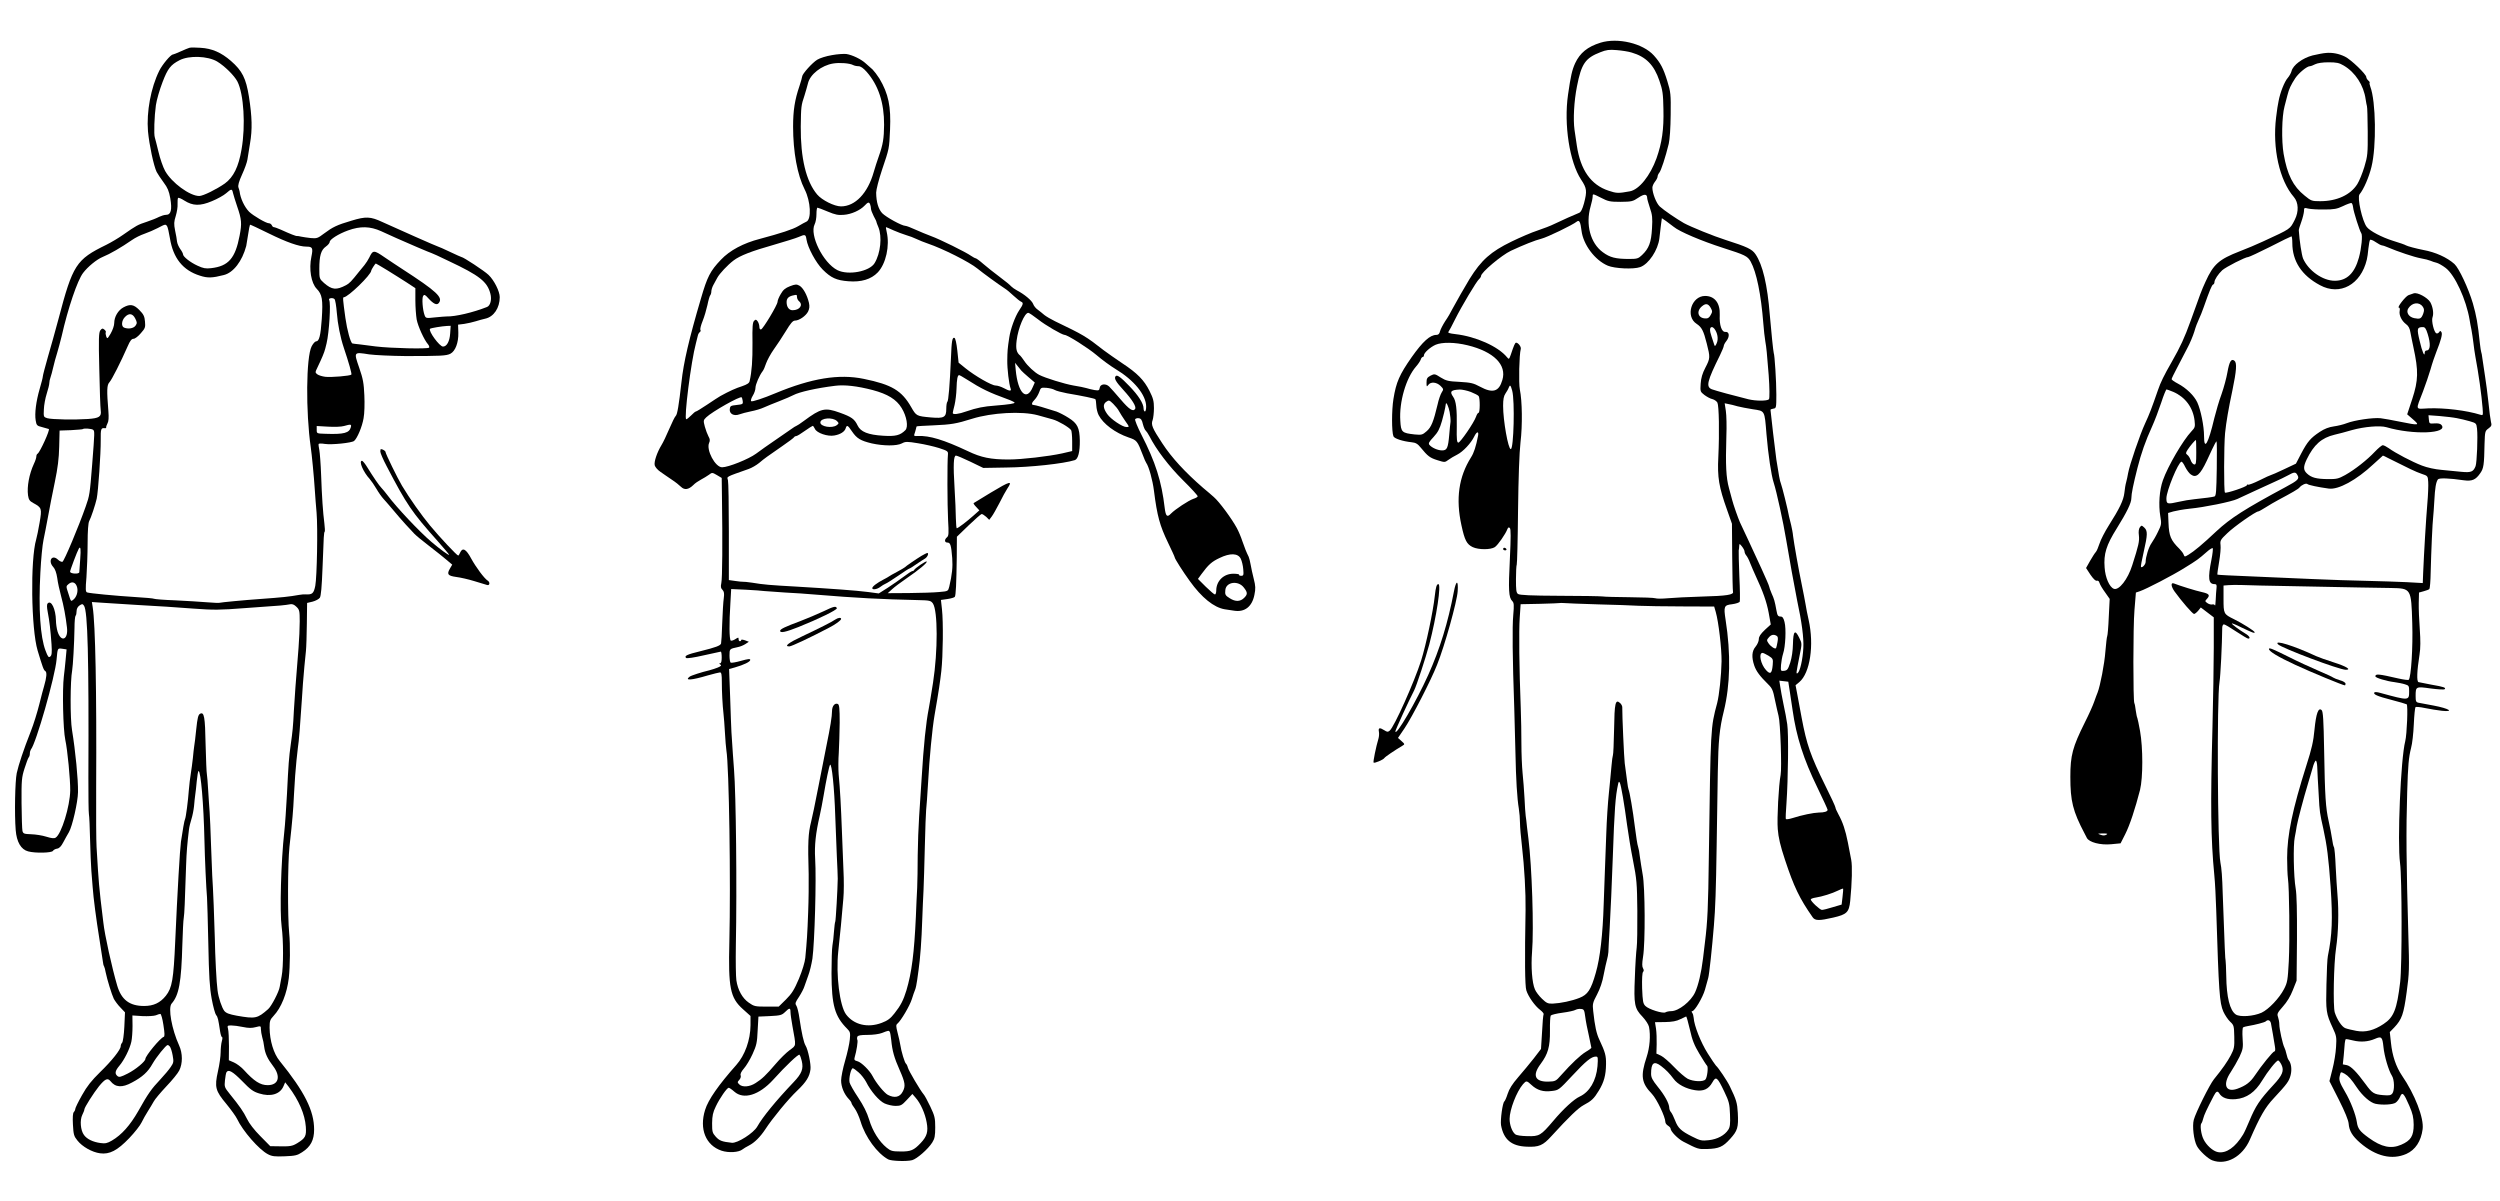 <?xml version="1.0" standalone="no"?>
<!DOCTYPE svg PUBLIC "-//W3C//DTD SVG 20010904//EN"
 "http://www.w3.org/TR/2001/REC-SVG-20010904/DTD/svg10.dtd">
<svg version="1.0" xmlns="http://www.w3.org/2000/svg"
 width="1926pt" height="925pt" viewBox="0 0 1926 925"
 preserveAspectRatio="xMidYMid meet">
<g transform="translate(0,925) scale(0.1,-0.1)"
fill="#000000" stroke="none">
<path d="M12330 8921 c-100 -31 -158 -79 -195 -158 -24 -53 -34 -97 -55 -243
-33 -230 12 -519 101 -654 44 -66 47 -88 22 -183 -13 -46 -24 -68 -38 -73 -31
-12 -134 -58 -190 -85 -27 -14 -86 -36 -130 -51 -44 -14 -134 -53 -200 -85
-160 -78 -233 -142 -324 -289 -28 -45 -111 -191 -131 -229 -12 -25 -37 -68
-56 -95 -18 -28 -36 -63 -40 -78 -4 -20 -13 -28 -28 -28 -49 0 -105 -51 -190
-171 -95 -136 -120 -193 -141 -323 -14 -87 -14 -252 0 -287 7 -18 72 -39 140
-46 31 -3 47 -12 70 -41 55 -67 71 -79 128 -97 57 -18 58 -18 85 2 15 11 46
30 69 41 45 23 106 88 131 140 19 39 36 42 29 5 -16 -83 -32 -132 -54 -166
-95 -151 -119 -319 -74 -524 25 -116 41 -146 87 -168 45 -21 138 -21 170 0 23
15 83 101 97 139 6 14 11 16 19 8 8 -8 8 -70 0 -239 -12 -240 -9 -296 18 -323
14 -14 15 -29 8 -110 -8 -89 -6 -325 8 -720 3 -91 7 -244 9 -340 4 -205 13
-353 26 -429 5 -30 9 -80 9 -110 0 -31 7 -111 15 -178 19 -163 30 -364 28
-493 -7 -379 -5 -588 6 -620 15 -48 66 -120 106 -150 18 -14 30 -29 27 -34 -3
-5 -9 -67 -12 -138 l-8 -129 -55 -72 c-31 -39 -85 -105 -121 -146 -45 -52 -69
-90 -81 -128 -9 -29 -21 -55 -25 -58 -14 -8 -32 -144 -26 -183 20 -111 80
-162 199 -166 93 -4 124 9 189 81 136 149 207 217 248 239 61 32 80 50 117
111 40 65 55 120 56 204 1 66 -6 92 -50 186 -24 50 -36 105 -49 225 -6 53 -4
63 30 127 23 44 42 99 51 153 9 45 20 97 25 113 5 17 10 44 11 60 0 17 5 100
10 185 9 170 15 301 24 545 13 373 20 468 41 565 4 19 7 21 13 10 10 -19 35
-166 56 -325 9 -66 29 -190 46 -275 28 -142 31 -175 33 -387 1 -128 -1 -256
-5 -285 -4 -29 -11 -132 -14 -228 -9 -208 -3 -239 59 -303 24 -26 46 -59 50
-78 13 -67 6 -158 -18 -231 -49 -148 -41 -201 41 -286 37 -39 103 -177 103
-216 0 -9 9 -21 20 -28 11 -7 20 -17 20 -22 0 -22 56 -79 98 -101 112 -58 116
-59 182 -57 93 3 123 16 179 78 57 63 65 87 59 200 -4 76 -11 101 -61 204 -19
41 -91 148 -107 160 -4 3 -33 46 -64 95 -54 86 -104 213 -108 274 -1 14 -6 32
-11 38 -6 8 -6 13 0 13 19 0 81 106 98 165 9 33 20 74 25 90 8 26 30 234 44
405 11 130 16 276 21 605 3 193 7 454 9 580 4 235 13 333 46 465 50 204 55
443 14 705 -16 104 -12 113 50 120 30 4 57 13 59 20 3 7 2 95 -3 195 -4 101
-6 190 -5 199 2 9 4 25 4 36 1 18 3 18 21 -5 11 -14 20 -31 20 -39 0 -8 6 -22
13 -30 8 -9 22 -36 31 -61 10 -25 28 -67 41 -95 58 -124 85 -202 101 -286 l16
-90 -46 -42 c-33 -32 -46 -51 -46 -71 0 -16 -11 -41 -25 -58 -29 -34 -32 -81
-10 -146 15 -43 42 -80 106 -143 32 -31 39 -48 53 -120 10 -46 22 -102 28
-124 14 -47 26 -404 16 -455 -15 -77 -29 -336 -22 -418 5 -64 19 -126 56 -237
68 -206 111 -296 213 -442 19 -27 51 -27 159 -2 104 24 121 41 130 127 14 144
17 269 8 317 -5 28 -17 88 -26 135 -19 95 -39 155 -73 217 -13 23 -23 47 -23
53 0 6 -35 82 -78 168 -114 231 -143 315 -182 522 -11 63 -27 146 -34 183
l-13 68 29 24 c83 70 115 285 72 478 -9 40 -20 95 -24 122 -5 28 -17 93 -28
145 -26 125 -61 324 -68 380 -2 25 -10 63 -15 85 -6 22 -13 51 -16 65 -9 54
-55 236 -63 255 -8 18 -17 70 -35 185 -6 38 -45 371 -45 382 0 4 10 8 23 10
21 3 22 7 22 108 0 102 -13 308 -20 320 -3 5 -21 180 -30 290 -19 238 -55 390
-111 472 -27 39 -64 56 -229 109 -92 29 -269 101 -322 130 -59 34 -153 98
-186 128 -27 25 -57 103 -57 145 0 12 9 32 20 46 11 14 20 31 20 39 0 8 6 22
13 30 14 16 48 120 73 223 8 35 14 121 15 225 2 157 0 174 -26 258 -30 98 -52
140 -104 198 -84 93 -277 139 -411 98z m241 -76 c109 -32 172 -95 213 -217 25
-72 29 -101 31 -218 4 -157 -11 -259 -53 -379 -49 -135 -134 -242 -206 -255
-88 -16 -102 -16 -164 5 -136 45 -216 160 -244 347 -5 37 -13 92 -18 122 -11
79 -4 220 19 335 34 174 64 218 181 263 45 18 68 21 125 16 39 -3 91 -11 116
-19z m-86 -1150 c85 1 94 3 137 32 46 31 68 30 68 -4 0 -7 10 -41 21 -75 18
-52 21 -76 16 -158 -6 -107 -23 -154 -77 -205 -28 -27 -38 -30 -98 -30 -105 0
-149 11 -204 52 -96 70 -134 214 -94 353 9 30 16 65 16 77 0 22 1 21 63 -10
56 -29 70 -32 152 -32z m410 -193 c44 -37 215 -109 380 -162 169 -54 188 -63
212 -105 45 -81 80 -251 98 -480 3 -44 10 -105 15 -135 9 -52 12 -83 26 -260
7 -96 8 -179 2 -186 -14 -14 -100 -14 -158 0 -106 26 -253 66 -282 77 -47 19
-37 61 63 263 16 33 29 65 29 71 0 7 9 24 21 39 26 34 22 72 -8 69 -29 -3 -48
52 -44 130 4 92 -39 147 -113 147 -105 0 -154 -158 -65 -215 39 -26 53 -52 78
-152 27 -106 27 -113 -11 -186 -23 -44 -33 -79 -36 -123 -4 -60 -3 -62 29 -87
19 -14 46 -29 62 -32 15 -4 32 -16 38 -27 12 -23 16 -231 7 -419 -8 -156 4
-230 68 -409 l37 -105 2 -255 c1 -140 4 -261 6 -269 7 -23 -47 -32 -241 -37
-102 -3 -220 -9 -262 -13 -42 -4 -85 -4 -95 0 -10 4 -99 7 -198 8 -99 1 -193
3 -210 6 -16 2 -166 5 -331 5 -221 1 -306 5 -319 14 -14 10 -16 30 -16 115 0
56 3 106 6 111 3 5 8 191 10 414 3 255 10 450 19 528 16 133 13 320 -5 407
-10 49 -5 269 7 312 5 16 -19 49 -36 49 -8 0 -17 -21 -41 -93 -13 -36 -14 -37
-29 -19 -68 83 -240 160 -398 178 -44 5 -60 10 -53 18 5 6 28 49 51 96 51 102
165 293 185 310 8 7 15 18 15 24 0 27 158 160 230 194 94 44 187 81 235 93 45
11 241 106 273 132 19 15 28 -3 36 -70 13 -107 103 -228 203 -270 52 -22 197
-29 248 -11 66 22 139 132 149 223 3 28 8 73 12 102 l7 52 31 -21 c17 -12 44
-33 61 -46z m285 -625 c13 -24 13 -30 -1 -54 -12 -22 -22 -28 -45 -26 -55 4
-67 58 -20 95 28 23 47 19 66 -15z m27 -159 c25 -32 33 -79 19 -111 -9 -22
-15 -27 -18 -17 -3 8 -13 38 -22 67 -17 49 -15 73 3 73 5 0 13 -6 18 -12z
m-1901 -128 c202 -49 304 -151 268 -268 -26 -90 -74 -104 -172 -51 -50 27 -70
32 -156 37 -87 4 -105 8 -147 34 -45 29 -48 29 -78 14 -26 -14 -31 -22 -31
-53 0 -33 1 -35 13 -19 19 27 64 23 95 -7 24 -24 24 -27 9 -50 -9 -14 -24 -56
-32 -94 -31 -130 -48 -174 -84 -205 -32 -28 -38 -30 -92 -25 -99 11 -106 17
-111 105 -10 145 44 330 121 418 16 18 32 42 36 53 3 12 11 21 16 21 5 0 9 6
9 13 0 19 49 63 90 81 49 21 148 20 246 -4z m344 -350 c21 -76 12 -450 -11
-450 -20 0 -59 220 -59 333 0 51 5 76 18 95 10 15 22 35 25 45 10 26 15 21 27
-23z m-318 -10 c28 -11 55 -25 60 -32 11 -18 10 -128 -1 -128 -5 0 -14 -13
-19 -29 -16 -47 -122 -201 -137 -201 -11 0 -14 24 -12 123 2 135 -5 198 -28
230 -29 41 -17 53 52 56 18 0 56 -8 85 -19z m-164 -154 c5 -26 8 -60 7 -75 -2
-14 -7 -59 -10 -100 -9 -103 -17 -121 -55 -121 -33 0 -79 20 -98 43 -9 11 -3
23 32 60 34 37 47 62 65 124 12 43 23 89 25 103 3 14 5 27 5 30 3 16 21 -23
29 -64z m2217 44 c22 -6 76 -16 119 -23 94 -14 90 -6 105 -192 13 -156 37
-318 56 -375 21 -64 74 -305 96 -440 17 -105 69 -393 84 -465 36 -167 52 -289
48 -365 -4 -89 -26 -184 -44 -196 -13 -7 -13 -7 16 140 18 88 18 89 -4 133
-32 66 -46 52 -48 -48 -1 -52 -9 -107 -21 -144 -17 -52 -23 -60 -47 -63 -26
-3 -27 -2 -24 45 2 26 9 65 16 87 18 52 25 192 11 244 -7 30 -16 42 -29 42
-21 0 -26 7 -33 46 -13 73 -19 92 -37 131 -10 24 -19 48 -19 53 0 6 -27 68
-59 138 -32 70 -80 172 -105 227 -26 55 -53 114 -61 130 -14 31 -52 139 -60
172 -3 10 -14 52 -25 93 -22 81 -27 172 -20 400 3 74 1 161 -4 194 l-9 59 29
-6 c16 -3 47 -10 69 -17z m-1080 -1526 c127 -3 271 -8 320 -11 50 -2 201 -5
336 -5 l245 -1 12 -41 c22 -76 46 -283 45 -381 -2 -109 -18 -260 -34 -322 -51
-192 -50 -174 -64 -1183 -5 -391 -10 -501 -30 -660 -2 -19 -9 -75 -15 -125
-13 -108 -36 -206 -61 -260 -32 -70 -127 -145 -184 -145 -16 0 -36 -4 -44 -9
-18 -12 -130 23 -155 49 -18 18 -21 36 -25 136 -2 72 1 120 7 126 7 7 7 16 0
28 -8 13 -8 37 0 88 18 105 16 541 -3 636 -7 42 -17 102 -21 133 -3 32 -10 68
-14 79 -5 12 -16 82 -25 155 -15 123 -41 274 -49 288 -2 3 -7 33 -11 66 -9 73
-10 79 -18 135 -5 37 -20 371 -19 432 0 9 -7 23 -17 32 -36 32 -43 1 -46 -204
-2 -104 -6 -194 -9 -198 -2 -4 -8 -42 -11 -83 -3 -40 -13 -135 -20 -209 -8
-74 -17 -214 -20 -310 -3 -96 -8 -229 -11 -295 -3 -66 -7 -178 -9 -250 -7
-235 -28 -417 -61 -530 -37 -131 -62 -168 -126 -193 -61 -24 -144 -41 -206
-44 -37 -1 -48 4 -83 38 -22 21 -47 54 -54 72 -22 50 -31 175 -22 287 15 181
-1 659 -28 875 -3 19 -7 60 -11 90 -3 30 -7 69 -10 85 -2 17 -7 77 -9 135 -3
58 -10 146 -15 195 -5 50 -9 151 -9 225 0 74 -2 198 -5 275 -12 308 -15 595
-8 695 l7 105 150 3 c83 2 151 5 152 6 2 1 15 1 30 0 16 -2 132 -6 258 -10z
m1383 -243 c10 -6 11 -19 6 -47 -3 -21 -9 -42 -11 -47 -6 -11 -41 11 -59 38
-14 21 -14 25 3 44 18 22 39 26 61 12z m-63 -153 c34 -22 36 -25 32 -71 -6
-66 -18 -76 -51 -40 -42 45 -60 133 -27 133 5 0 26 -10 46 -22z m163 -271 c6
-40 16 -106 22 -147 29 -205 84 -378 191 -597 43 -89 79 -167 79 -172 0 -13
-26 -21 -68 -21 -40 -1 -130 -19 -204 -43 -26 -8 -48 -11 -50 -6 -2 5 0 59 5
121 13 187 17 539 6 608 -5 36 -18 106 -29 155 -10 50 -22 111 -25 136 l-7 45
35 -4 34 -4 11 -71z m407 -1586 l-7 -60 -68 -20 c-37 -12 -75 -21 -84 -21 -15
0 -86 66 -86 81 0 4 17 11 38 14 48 7 128 32 172 54 19 10 37 16 39 15 2 -2 0
-30 -4 -63z m-1982 -926 c4 -33 17 -98 28 -145 10 -47 19 -89 19 -92 0 -3 -19
-18 -42 -31 -43 -26 -109 -88 -191 -180 -41 -47 -45 -48 -99 -50 -103 -2 -125
48 -59 136 57 77 73 132 72 257 -1 58 2 110 6 116 5 6 45 16 91 22 46 6 91 16
100 22 9 5 28 9 42 7 23 -2 26 -8 33 -62z m806 -97 c18 -82 34 -121 74 -188
28 -47 54 -87 58 -90 11 -8 2 -90 -12 -106 -17 -20 -93 -17 -137 5 -20 11 -67
51 -104 90 -37 39 -83 79 -102 88 l-35 16 2 71 c1 39 -1 94 -5 121 l-8 50 78
1 c55 1 88 7 117 22 22 11 42 20 45 21 3 1 16 -45 29 -101z m-712 -283 c-10
-111 -61 -198 -137 -233 -44 -20 -126 -95 -204 -188 -96 -113 -107 -119 -198
-117 -49 1 -85 6 -95 15 -24 19 -43 72 -43 118 0 71 54 210 103 267 26 29 28
29 66 -6 43 -40 91 -55 156 -46 53 6 55 8 157 117 105 113 148 148 182 148 17
0 18 -6 13 -75z m489 3 c42 -32 66 -58 97 -99 31 -43 95 -77 166 -88 64 -10
103 7 133 60 28 50 38 42 92 -71 37 -77 41 -94 44 -176 3 -73 0 -97 -13 -117
-28 -44 -85 -74 -150 -81 -55 -6 -66 -4 -129 28 -86 43 -109 66 -131 124 -10
26 -24 54 -31 63 -8 8 -14 24 -14 35 -1 33 -35 96 -89 162 -41 51 -51 71 -51
100 0 84 22 101 76 60z"/>
<path d="M1460 8882 c-8 -2 -39 -15 -68 -28 -29 -13 -56 -24 -60 -24 -17 0
-82 -78 -105 -125 -65 -131 -99 -317 -87 -466 10 -106 44 -267 67 -314 9 -16
33 -53 54 -81 30 -40 41 -65 51 -122 15 -88 5 -127 -32 -127 -14 0 -38 -8 -55
-16 -16 -9 -59 -26 -95 -38 -68 -22 -79 -28 -182 -100 -35 -25 -93 -59 -129
-77 -233 -114 -258 -152 -369 -574 -23 -85 -59 -216 -81 -290 -21 -74 -39
-142 -39 -150 0 -8 -11 -51 -24 -95 -28 -97 -40 -190 -31 -244 6 -37 10 -42
48 -51 23 -6 47 -13 53 -15 12 -4 -68 -179 -86 -190 -6 -3 -10 -13 -10 -22 0
-9 -8 -35 -19 -57 -36 -78 -54 -175 -45 -242 5 -33 12 -44 40 -59 66 -36 68
-41 49 -152 -9 -54 -21 -111 -26 -128 -46 -157 -39 -690 11 -857 39 -129 46
-150 59 -158 14 -8 10 -50 -9 -115 -5 -16 -22 -79 -37 -140 -15 -60 -44 -155
-66 -210 -57 -145 -93 -254 -108 -321 -13 -62 -18 -317 -8 -439 7 -91 41 -150
96 -164 55 -15 182 -12 191 4 4 7 18 15 31 17 17 2 32 17 48 48 13 25 33 60
44 79 26 44 69 232 70 308 2 98 -20 319 -46 478 -15 88 -14 381 1 460 6 35 16
203 18 327 0 47 4 90 8 94 5 4 8 20 8 35 0 18 8 34 22 44 21 14 24 14 35 -1
29 -40 38 -398 34 -1324 0 -140 1 -267 4 -282 3 -15 7 -103 9 -195 2 -92 7
-202 10 -243 4 -41 8 -97 10 -125 6 -85 27 -244 52 -400 13 -82 25 -161 27
-175 1 -14 5 -29 9 -35 3 -5 9 -26 12 -45 11 -55 47 -172 63 -205 9 -16 31
-47 51 -67 l35 -37 -5 -111 c-3 -62 -11 -117 -17 -123 -6 -6 -11 -18 -11 -27
0 -26 -68 -112 -159 -200 -66 -65 -100 -107 -139 -177 -29 -51 -52 -99 -52
-106 0 -7 -5 -18 -11 -24 -8 -8 -10 -41 -7 -97 4 -77 8 -90 35 -123 37 -47
113 -90 174 -98 73 -10 133 21 225 117 42 44 85 99 95 121 11 23 33 62 49 87
16 25 36 59 45 75 9 17 52 68 96 115 45 47 90 102 100 123 27 53 27 132 -1
193 -57 125 -86 289 -58 322 57 65 75 163 83 457 3 94 7 186 11 206 5 33 8
103 18 407 3 93 9 167 22 272 2 19 11 55 19 80 8 25 17 70 20 100 2 30 7 69 9
85 3 17 8 65 12 108 4 42 10 77 14 77 17 0 39 -255 45 -530 3 -144 14 -379 20
-445 2 -22 6 -182 10 -355 5 -254 10 -336 26 -425 11 -60 27 -117 34 -125 13
-14 17 -33 31 -127 4 -24 10 -43 15 -43 4 0 3 -15 -2 -32 -5 -18 -9 -56 -9
-85 0 -29 -9 -95 -21 -147 -27 -122 -20 -149 66 -252 35 -43 72 -94 81 -113
44 -94 170 -238 238 -273 32 -17 54 -19 130 -16 79 3 97 7 133 31 66 42 93 93
93 175 0 145 -73 291 -265 528 -47 57 -77 157 -78 257 0 51 3 61 30 90 60 63
104 174 118 292 10 91 12 259 3 345 -13 132 -11 543 2 665 7 61 14 124 15 140
1 17 5 59 9 95 3 36 9 112 11 170 3 58 7 123 9 145 2 22 7 74 10 115 4 41 9
86 11 100 7 38 19 186 31 375 2 33 6 87 8 120 3 33 8 92 11 130 4 39 9 93 12
120 3 28 6 122 7 210 l2 160 42 10 c23 6 48 19 56 30 9 14 15 80 21 235 9 246
10 268 17 275 2 3 1 31 -3 63 -11 86 -19 200 -25 372 -3 85 -10 173 -14 194
-5 22 -7 43 -5 46 2 4 24 4 48 0 53 -8 207 8 225 23 24 20 62 109 73 175 7 36
9 113 6 176 -4 93 -10 128 -40 214 -42 122 -43 121 77 102 44 -6 171 -12 281
-13 273 0 313 2 345 18 38 20 63 85 61 162 l-2 62 48 6 c26 4 66 13 88 20 22
7 55 16 73 20 66 14 112 83 112 166 0 44 -43 130 -86 171 -32 31 -195 138
-209 138 -3 0 -42 18 -89 40 -46 22 -87 40 -90 40 -6 0 -324 141 -431 190 -90
42 -126 44 -237 10 -112 -33 -145 -49 -213 -100 -46 -35 -54 -38 -100 -34 -27
3 -61 8 -75 11 -14 3 -28 6 -32 5 -7 -2 -53 16 -125 49 -23 10 -47 19 -53 19
-6 0 -13 7 -16 15 -4 8 -13 15 -22 15 -22 0 -121 58 -153 89 -36 37 -67 103
-73 156 -1 6 -5 20 -9 31 -5 15 3 45 28 100 20 43 38 94 41 114 3 19 12 75 20
124 19 110 16 205 -8 361 -23 143 -52 200 -139 276 -75 65 -146 96 -234 101
-38 3 -77 3 -85 0z m213 -106 c58 -35 132 -108 156 -154 49 -96 64 -338 32
-522 -23 -136 -62 -214 -128 -263 -62 -44 -168 -97 -198 -97 -73 0 -212 102
-263 193 -16 29 -39 95 -51 147 -13 52 -25 102 -28 110 -9 23 -4 165 8 250 6
41 29 120 51 177 40 105 63 134 131 169 73 38 217 33 290 -10z m122 -1013 c4
-16 18 -62 32 -103 35 -101 37 -132 19 -225 -33 -175 -86 -236 -220 -251 -41
-5 -61 -1 -104 19 -57 26 -112 70 -112 88 0 6 -9 24 -21 40 -12 17 -23 42 -25
57 -1 15 -8 54 -15 86 -10 51 -9 67 5 112 9 30 16 71 14 93 -1 22 1 43 4 46 3
4 25 -5 48 -20 66 -42 122 -43 212 -5 42 17 92 45 110 61 41 36 46 36 53 2z
m-508 -255 c5 -7 15 -49 22 -93 25 -154 100 -248 232 -289 58 -19 94 -18 183
5 74 18 142 107 173 224 1 6 7 44 14 85 6 41 13 77 15 79 1 2 67 -29 146 -68
136 -67 232 -101 288 -101 48 0 53 -10 39 -78 -20 -95 -2 -203 41 -247 42 -43
49 -83 39 -232 -9 -130 -20 -173 -44 -173 -8 0 -23 -17 -34 -38 -43 -83 -46
-504 -7 -777 8 -54 25 -228 31 -325 3 -52 10 -133 14 -180 10 -118 3 -493 -10
-563 -12 -59 -23 -69 -74 -66 -11 1 -33 -1 -50 -4 -78 -14 -126 -19 -305 -32
-104 -7 -304 -26 -309 -29 -3 -2 -46 0 -96 4 -49 4 -160 11 -245 15 -85 3
-158 9 -163 12 -5 3 -68 9 -140 13 -160 10 -357 29 -376 36 -12 4 -13 24 -5
117 4 61 9 180 9 262 0 94 5 158 12 170 14 25 48 128 58 173 12 57 32 352 31
450 -1 89 2 97 32 93 7 -1 11 2 10 6 -1 4 3 18 10 31 9 15 11 45 7 95 -13 159
-12 201 8 222 18 19 87 155 141 278 18 42 30 57 45 57 11 0 36 19 56 43 34 38
36 46 32 90 -3 39 -11 56 -43 88 -43 44 -71 49 -123 21 -41 -22 -71 -73 -71
-121 0 -19 -12 -54 -27 -80 -25 -42 -27 -44 -35 -22 -4 13 -6 26 -3 31 3 4 -2
14 -11 21 -14 11 -18 10 -31 -6 -12 -17 -14 -62 -8 -300 3 -154 8 -296 11
-316 7 -49 -11 -61 -99 -67 -102 -7 -277 -4 -312 6 -29 9 -30 10 -27 68 1 32
11 87 22 121 11 34 20 71 20 82 0 11 4 30 9 43 5 13 14 48 21 78 7 30 20 80
30 110 9 30 25 89 35 130 49 217 122 431 165 487 36 48 106 105 150 123 59 24
143 73 227 131 24 17 66 38 96 48 29 10 75 30 102 44 59 31 60 31 72 15z
m1649 -39 c38 -17 92 -41 119 -54 66 -30 265 -115 270 -115 3 0 62 -27 132
-61 238 -112 297 -159 321 -252 12 -44 0 -92 -26 -102 -106 -42 -244 -75 -312
-73 -8 0 -47 -3 -87 -7 -71 -8 -73 -7 -82 17 -15 40 -22 132 -11 148 9 13 15
10 39 -17 41 -45 66 -56 81 -38 36 43 -15 90 -285 265 -30 19 -89 59 -131 87
-84 58 -91 58 -119 -1 -8 -17 -25 -43 -37 -58 -13 -15 -31 -37 -41 -50 -61
-77 -75 -91 -101 -105 -76 -40 -109 -36 -170 17 -35 32 -36 33 -36 109 0 100
13 145 50 171 17 12 30 28 30 36 0 19 67 62 142 89 94 34 169 32 254 -6z m46
-300 c46 -28 113 -71 151 -95 l67 -44 0 -94 c0 -51 5 -117 10 -147 10 -53 58
-158 87 -191 8 -9 12 -21 9 -26 -7 -12 -297 -5 -411 9 -44 6 -100 13 -125 16
-25 2 -50 6 -55 7 -14 5 -41 103 -54 196 -20 145 -21 160 -12 160 32 0 211
174 211 205 0 7 31 55 35 55 2 0 41 -23 87 -51z m-387 -329 c6 -83 27 -190 54
-270 38 -113 63 -201 58 -206 -10 -10 -154 -22 -200 -17 -24 3 -51 11 -62 19
-18 14 -18 15 2 56 33 69 51 111 59 143 4 17 8 35 10 40 20 83 34 310 20 334
-9 14 27 20 41 7 6 -6 14 -54 18 -106z m-1553 -44 c15 -30 15 -36 2 -55 -15
-21 -55 -28 -88 -15 -23 9 -20 54 6 81 31 33 60 29 80 -11z m2426 -116 c-4
-60 -26 -100 -55 -100 -27 0 -115 121 -100 137 6 6 93 20 131 22 l28 1 -4 -60z
m-765 -721 c-12 -45 -53 -56 -195 -51 -68 2 -68 2 -68 31 l0 29 88 -5 c48 -3
103 -1 122 5 53 15 59 14 53 -9z m-1986 -20 c13 -11 13 -13 -7 -269 -18 -227
-20 -239 -50 -323 -54 -154 -166 -421 -179 -425 -7 -2 -23 5 -35 17 -46 43
-79 -11 -35 -58 13 -14 24 -44 30 -84 4 -34 18 -96 29 -137 21 -77 36 -158 46
-245 11 -94 -46 -117 -73 -29 -6 21 -12 59 -12 84 -2 88 -36 159 -63 132 -8
-8 -8 -27 0 -69 13 -67 21 -135 29 -248 4 -64 2 -84 -10 -93 -12 -10 -18 -3
-36 45 -41 106 -55 322 -40 602 5 102 16 215 24 251 8 36 23 117 35 180 11 63
35 183 52 265 23 110 32 183 34 274 l3 124 87 3 c48 3 89 6 91 8 8 8 69 4 80
-5z m-99 -996 c-3 -49 -7 -94 -7 -101 -1 -17 -71 -13 -71 4 0 11 55 157 67
177 14 23 17 -3 11 -80z m-23 -221 c7 -33 -6 -72 -29 -91 -20 -17 -19 -18 -40
49 -18 54 -18 54 4 72 28 23 56 10 65 -30z m470 -133 c99 -6 198 -12 220 -13
22 -1 117 -8 210 -15 148 -11 199 -11 390 4 121 9 245 18 275 20 30 3 65 7 77
10 15 3 30 -3 47 -20 23 -22 25 -32 25 -112 0 -49 -4 -140 -9 -203 -22 -270
-30 -381 -36 -485 -6 -124 -10 -161 -24 -260 -14 -99 -18 -154 -29 -380 -6
-110 -15 -243 -21 -295 -25 -224 -36 -616 -20 -731 14 -103 14 -308 0 -379 -6
-30 -13 -67 -15 -82 -5 -37 -63 -149 -89 -172 -83 -73 -98 -76 -241 -51 -60
11 -83 20 -97 37 -19 25 -45 101 -52 158 -8 53 -19 271 -21 400 -2 103 -14
408 -20 485 -1 17 -5 120 -9 230 -3 110 -9 227 -11 260 -3 33 -7 107 -11 164
-3 58 -8 114 -10 125 -3 12 -7 115 -10 229 -4 217 -11 255 -43 238 -14 -8 -20
-32 -29 -118 -6 -59 -13 -119 -16 -133 -2 -14 -7 -54 -10 -90 -4 -36 -11 -90
-16 -120 -5 -30 -12 -86 -15 -125 -6 -85 -23 -213 -29 -224 -5 -7 -20 -93 -32
-176 -8 -59 -27 -382 -44 -765 -13 -297 -24 -360 -72 -421 -44 -55 -95 -79
-168 -79 -112 0 -175 48 -207 157 -40 136 -97 392 -107 488 -3 28 -13 106 -21
175 -8 69 -17 170 -20 225 -3 55 -8 136 -11 180 -3 44 -4 251 -3 460 4 742 -6
1260 -27 1389 l-6 38 88 -6 c49 -3 170 -10 269 -17z m-559 -418 c-4 -42 -10
-101 -14 -131 -13 -105 -6 -410 11 -490 17 -76 39 -307 38 -390 -2 -122 -68
-336 -112 -363 -12 -8 -33 -5 -72 7 -31 10 -83 18 -117 19 -54 2 -61 4 -67 25
-3 12 -6 109 -7 215 -1 176 1 198 23 267 13 41 27 79 32 85 5 5 9 18 9 30 0
12 4 25 8 31 39 45 187 563 198 694 8 88 7 87 44 82 l33 -5 -7 -76z m753
-2818 c10 -65 11 -88 2 -91 -27 -9 -141 -147 -141 -170 0 -19 -74 -81 -135
-112 -53 -27 -67 -31 -80 -20 -23 19 -18 41 15 80 36 42 80 129 92 185 5 22 9
76 9 121 l-1 81 77 -5 c43 -2 89 1 103 6 14 6 30 11 35 11 6 1 17 -38 24 -86z
m613 -15 c43 -9 69 -9 98 -1 39 10 40 10 40 -16 0 -14 5 -42 10 -61 6 -19 13
-52 15 -73 7 -53 26 -94 69 -150 61 -80 43 -147 -42 -147 -57 0 -104 30 -184
118 -20 22 -55 48 -76 57 l-39 17 1 107 c0 58 -3 118 -7 134 -7 25 -5 27 25
27 17 0 58 -5 90 -12z m-563 -151 c6 -8 16 -38 21 -67 9 -49 8 -57 -14 -89
-13 -20 -49 -63 -80 -96 -70 -74 -96 -111 -171 -245 -63 -110 -128 -183 -203
-227 -36 -21 -51 -24 -88 -19 -58 8 -104 30 -127 62 -27 36 -33 115 -13 155 9
18 16 36 16 42 0 15 72 128 113 179 47 57 66 65 87 40 39 -50 90 -54 168 -11
79 42 122 81 157 144 29 51 103 143 116 144 4 1 12 -5 18 -12z m556 -265 c63
-65 85 -82 132 -96 88 -28 161 -6 187 56 l13 30 26 -33 c79 -105 126 -213 133
-309 5 -73 -3 -88 -66 -127 -38 -23 -54 -26 -146 -24 l-62 1 -76 77 c-47 47
-87 99 -103 133 -28 57 -56 97 -132 191 -42 52 -43 56 -38 106 3 29 8 57 12
63 15 24 48 5 120 -68z"/>
<path d="M17920 8842 c-19 -1 -66 -10 -104 -19 -77 -20 -151 -75 -162 -121 -4
-15 -17 -38 -29 -52 -25 -28 -59 -113 -71 -180 -4 -25 -8 -47 -9 -50 -1 -3 -5
-36 -10 -75 -29 -238 26 -485 137 -613 36 -42 39 -112 7 -175 -38 -74 -27 -67
-244 -167 -49 -23 -130 -57 -180 -76 -160 -62 -203 -100 -264 -235 -31 -68
-39 -89 -114 -300 -48 -133 -78 -198 -147 -319 -58 -101 -85 -156 -105 -215
-48 -139 -66 -186 -99 -257 -40 -86 -120 -321 -131 -383 -4 -22 -10 -53 -15
-70 -5 -16 -11 -54 -14 -83 -7 -57 -36 -118 -121 -252 -29 -46 -61 -108 -70
-137 -10 -30 -22 -59 -29 -66 -7 -7 -26 -37 -44 -68 l-31 -55 34 -52 c23 -33
40 -49 49 -46 9 3 17 -3 21 -18 4 -13 23 -45 43 -72 l35 -50 -7 -139 c-3 -77
-9 -143 -12 -148 -3 -5 -9 -58 -14 -117 -7 -97 -40 -266 -60 -317 -5 -11 -16
-42 -26 -70 -9 -27 -41 -99 -72 -160 -95 -191 -112 -254 -112 -420 0 -186 19
-264 109 -435 4 -8 12 -24 18 -35 17 -34 104 -57 188 -49 l72 7 36 71 c35 69
77 197 114 341 23 94 23 324 0 453 -9 51 -19 97 -21 101 -3 4 -8 30 -12 57 -3
27 -8 53 -11 57 -10 17 -10 591 1 717 l11 135 30 10 c50 17 251 121 345 180
93 57 107 67 172 124 21 19 41 31 45 28 3 -4 -1 -44 -10 -89 -29 -145 -23
-188 24 -188 15 0 18 -6 15 -32 -2 -18 -5 -58 -6 -88 -1 -30 -4 -50 -6 -44 -3
7 -13 10 -22 7 -9 -2 -26 3 -37 11 -19 14 -19 15 -1 34 24 28 15 38 -42 51
-43 9 -169 48 -214 66 -26 10 -23 -23 5 -62 54 -75 139 -173 150 -173 6 0 20
11 32 25 l20 25 50 -38 50 -38 0 -234 c0 -129 -5 -404 -10 -610 -16 -607 -13
-861 14 -1140 6 -58 12 -181 15 -275 20 -631 25 -710 55 -779 12 -26 35 -61
52 -77 29 -27 30 -32 32 -116 2 -79 -1 -93 -27 -143 -26 -49 -64 -104 -130
-185 -32 -39 -141 -258 -155 -312 -13 -48 0 -157 24 -202 19 -36 85 -98 118
-110 108 -41 232 27 290 159 78 179 118 249 184 319 105 113 117 130 130 178
11 44 5 91 -15 116 -6 7 -13 28 -17 47 -4 19 -11 41 -16 50 -13 24 -39 143
-39 177 0 18 -5 44 -10 58 -9 24 -5 32 37 80 31 34 59 80 77 127 l29 73 3 320
c1 217 -2 343 -10 390 -16 90 -20 337 -7 395 5 25 12 63 15 85 7 42 53 217 86
325 11 36 27 91 36 122 8 32 20 58 25 58 5 0 10 -21 11 -47 1 -27 3 -66 4 -88
1 -22 5 -85 8 -140 6 -117 8 -131 35 -250 28 -128 40 -223 56 -445 17 -250 12
-374 -21 -535 -4 -16 -9 -115 -11 -220 -5 -205 -3 -223 49 -335 28 -60 30 -71
25 -146 -2 -45 -15 -122 -28 -172 l-23 -91 73 -144 c46 -91 73 -158 75 -183 4
-55 28 -96 88 -148 122 -105 246 -134 356 -86 70 31 114 98 126 191 11 85 -59
267 -160 414 -45 67 -74 152 -84 251 l-9 83 35 36 c58 62 72 101 95 272 20
145 21 180 13 438 -16 545 -18 816 -9 1100 6 212 12 271 30 343 9 31 18 113
21 182 3 69 9 128 13 132 3 4 37 1 74 -7 37 -8 96 -17 130 -21 99 -10 53 18
-63 40 -52 9 -105 19 -117 22 -20 4 -23 11 -23 52 0 74 2 74 116 58 54 -7 103
-10 107 -6 14 12 -6 19 -100 35 -48 9 -94 18 -101 20 -15 6 -12 85 8 212 8 50
8 108 2 195 -5 67 -9 159 -8 203 l2 80 36 10 c20 5 40 13 44 17 4 5 9 63 10
130 4 163 14 386 19 423 2 17 6 73 9 126 5 100 13 146 28 166 10 12 89 9 198
-7 65 -9 93 3 129 56 25 36 29 62 32 226 3 93 4 98 30 117 24 18 27 24 19 53
-4 18 -13 85 -19 148 -7 63 -18 153 -26 200 -7 47 -16 107 -20 134 -3 27 -8
52 -10 55 -2 4 -6 33 -10 66 -16 155 -27 213 -54 308 -34 115 -107 271 -142
303 -57 51 -146 91 -239 108 -56 11 -124 29 -135 36 -5 4 -50 20 -100 35 -86
27 -177 75 -201 106 -35 44 -76 228 -56 252 32 38 73 133 92 212 39 157 34
505 -9 617 -5 14 -8 28 -5 31 2 2 -2 10 -11 17 -8 7 -15 19 -15 26 0 22 -120
137 -165 158 -47 23 -96 32 -145 28z m136 -97 c89 -52 154 -152 169 -260 3
-22 8 -46 10 -53 3 -7 5 -95 6 -196 1 -171 -1 -188 -26 -272 -15 -49 -39 -108
-54 -132 -52 -83 -157 -132 -286 -132 -65 0 -70 2 -120 43 -89 71 -134 161
-162 322 -17 100 -14 288 7 365 6 25 16 63 22 85 13 52 27 80 61 133 28 41 90
92 113 92 7 0 25 7 40 15 18 9 57 15 103 15 61 0 82 -4 117 -25z m72 -1091 c3
-34 51 -184 63 -200 12 -15 2 -116 -18 -189 -33 -120 -93 -178 -186 -178 -93
0 -203 78 -244 171 -11 27 -28 138 -33 217 -1 6 8 35 19 65 11 30 20 68 21 83
0 27 2 28 33 20 17 -4 73 -8 122 -7 76 0 99 4 145 26 30 15 60 25 65 24 6 -1
11 -16 13 -32z m-468 -276 c0 -140 72 -250 213 -325 154 -84 315 4 361 197 4
14 9 52 12 85 4 33 9 63 13 67 4 4 23 -3 43 -17 20 -14 42 -25 47 -25 6 0 25
-6 43 -14 82 -35 208 -77 258 -86 30 -5 64 -14 75 -19 11 -5 31 -12 45 -15 14
-3 46 -21 71 -40 71 -53 159 -244 185 -401 2 -16 9 -50 14 -75 5 -25 11 -70
15 -100 3 -30 10 -77 15 -105 25 -133 48 -297 56 -399 4 -57 4 -58 -18 -51
-105 33 -278 54 -401 49 -103 -5 -98 -20 -40 131 19 50 45 126 58 170 12 44
33 105 45 135 36 90 48 137 39 151 -8 12 -10 12 -18 0 -5 -7 -14 -12 -21 -9
-18 6 -40 97 -30 123 11 29 3 81 -17 117 -22 36 -99 78 -128 68 -11 -4 -29
-10 -40 -14 -23 -9 -91 -96 -74 -96 7 0 9 -10 6 -26 -6 -32 16 -77 50 -102 18
-13 28 -32 33 -63 4 -24 15 -75 23 -114 40 -184 38 -255 -9 -399 l-39 -118 45
-39 c54 -47 49 -48 -100 -18 -58 12 -125 24 -150 27 -57 6 -201 -15 -260 -38
-25 -10 -70 -21 -100 -25 -37 -5 -72 -18 -108 -42 -71 -47 -95 -75 -143 -166
l-41 -79 -93 -44 c-51 -24 -96 -44 -100 -44 -4 0 -43 -18 -87 -40 -44 -22 -84
-37 -89 -34 -5 3 -9 1 -9 -4 0 -12 -160 -65 -169 -57 -9 10 -8 364 1 458 9 87
26 186 57 332 31 149 35 209 16 225 -25 21 -40 -4 -55 -89 -7 -41 -27 -116
-45 -167 -19 -51 -43 -134 -56 -186 -46 -196 -79 -254 -79 -138 0 77 -25 201
-52 260 -25 53 -84 110 -150 145 -27 14 -48 29 -48 34 0 4 19 44 42 87 23 44
58 111 78 150 21 38 45 97 55 129 9 33 25 75 35 95 9 19 27 62 38 95 44 125
62 170 72 173 6 2 10 10 10 18 0 19 29 63 60 92 28 25 178 102 201 102 8 1 84
36 169 79 85 44 158 79 163 80 4 1 7 -23 7 -51z m1006 -492 c11 -18 11 -28 2
-54 -15 -38 -24 -42 -69 -33 -43 9 -65 46 -45 76 30 46 85 51 112 11z m37
-209 c24 -77 21 -127 -9 -127 -8 0 -14 -8 -14 -17 0 -38 -20 7 -39 91 -23 95
-20 106 25 106 16 0 24 -11 37 -53z m-1960 -446 c92 -40 152 -120 164 -221 5
-47 4 -54 -24 -83 -66 -70 -182 -269 -220 -377 -27 -76 -35 -188 -20 -277 10
-59 9 -65 -18 -120 -15 -32 -38 -71 -50 -88 -21 -29 -45 -106 -45 -144 0 -19
-26 -48 -36 -39 -3 3 7 55 21 116 31 135 31 163 4 188 -20 18 -21 18 -34 1 -8
-11 -11 -34 -7 -62 5 -45 -2 -76 -51 -229 -34 -109 -103 -197 -142 -182 -34
13 -66 86 -71 164 -8 105 12 171 94 302 77 124 112 195 112 232 0 34 15 107
47 233 29 114 61 206 113 320 20 44 51 126 70 183 18 56 37 102 41 102 4 0 27
-9 52 -19z m2182 -202 c28 -5 73 -16 101 -24 51 -15 52 -16 57 -57 7 -64 -1
-261 -11 -289 -17 -44 -35 -51 -109 -44 -37 4 -106 10 -153 15 -50 4 -113 18
-151 33 -74 28 -207 98 -256 134 -17 12 -38 23 -46 23 -8 0 -35 -23 -61 -50
-58 -62 -154 -138 -229 -180 -51 -28 -65 -32 -135 -31 -86 1 -125 11 -159 43
-29 27 -29 52 -2 109 55 113 114 166 215 190 27 6 88 22 135 36 94 26 214 36
263 22 207 -61 481 -50 425 17 -8 10 -26 14 -53 12 -40 -3 -41 -2 -44 30 l-3
33 83 -6 c46 -4 106 -11 133 -16z m-2005 -265 c0 -84 -2 -95 -17 -92 -9 2 -21
17 -26 33 -6 17 -17 35 -26 41 -13 10 -13 15 3 40 19 29 57 74 63 74 2 0 3
-43 3 -96z m158 -124 c-3 -176 -5 -211 -18 -215 -17 -5 -68 -12 -155 -21 -33
-3 -85 -12 -115 -19 -94 -21 -100 -20 -100 26 0 56 91 278 116 282 5 1 18 -17
29 -41 12 -23 31 -50 44 -58 40 -29 71 -2 122 106 6 14 25 53 41 88 16 34 31
62 34 62 3 0 4 -95 2 -210z m1320 81 c161 -81 213 -106 257 -121 49 -16 49
-17 52 -63 2 -25 -1 -102 -7 -169 -10 -118 -25 -368 -32 -531 l-3 -79 -125 7
c-69 3 -206 8 -305 10 -99 2 -288 8 -420 14 -132 6 -350 15 -484 21 -134 5
-246 11 -248 13 -2 2 4 46 13 98 9 52 14 110 11 130 -4 34 -1 41 52 91 52 51
219 168 239 168 4 0 30 14 58 32 27 17 69 42 94 55 105 56 156 85 165 97 16
20 51 36 61 27 8 -8 83 -24 164 -35 74 -11 214 65 345 188 39 36 71 65 73 66
2 0 20 -8 40 -19z m-698 -132 c16 -28 4 -40 -93 -92 -314 -169 -422 -238 -531
-339 -109 -103 -174 -156 -215 -181 -30 -18 -31 -18 -38 0 -3 10 -18 30 -32
44 -68 67 -81 99 -85 202 l-3 75 41 12 c22 6 78 16 125 21 114 11 321 53 368
75 21 9 83 38 138 64 55 26 125 58 155 71 30 13 73 34 95 46 50 28 61 29 75 2z
m-35 -855 c182 -3 411 -8 510 -10 99 -2 209 -4 245 -4 156 -3 156 -3 164 -270
6 -187 -9 -418 -27 -437 -4 -4 -40 1 -80 10 -152 35 -177 38 -177 16 0 -11 86
-37 145 -44 28 -4 65 -11 83 -17 30 -9 32 -13 32 -53 0 -74 0 -74 -223 -13
-21 6 -41 8 -44 4 -14 -14 21 -30 127 -57 62 -16 116 -32 121 -35 11 -6 2
-233 -11 -284 -35 -136 -62 -778 -40 -940 15 -111 16 -790 1 -915 -25 -212
-49 -272 -128 -324 -74 -49 -138 -66 -209 -53 -32 6 -71 15 -86 21 -26 10 -63
65 -81 121 -14 46 -8 378 10 495 18 119 22 283 11 410 -4 44 -10 143 -14 220
-3 77 -9 145 -14 150 -4 6 -10 34 -14 64 -4 30 -16 90 -26 135 -23 102 -29
190 -35 551 -4 228 -8 293 -19 304 -25 24 -43 -25 -55 -149 -8 -90 -22 -151
-62 -275 -108 -341 -149 -538 -149 -715 0 -63 3 -133 6 -155 11 -75 15 -480 7
-640 -8 -148 -11 -165 -37 -215 -36 -70 -119 -157 -173 -182 -63 -28 -165 -35
-198 -14 -46 31 -72 132 -74 298 -1 61 -4 114 -5 117 -3 6 -7 89 -22 511 -4
138 -9 201 -18 245 -22 111 -28 1265 -7 1390 8 49 20 294 21 418 0 15 6 27 13
27 7 0 49 -25 94 -55 46 -30 87 -55 93 -55 21 0 9 21 -22 39 -47 28 -108 74
-104 78 2 2 35 -11 72 -30 88 -42 104 -48 104 -38 0 9 -91 67 -160 101 -79 39
-80 41 -80 156 l0 103 38 3 c20 2 66 2 102 1 36 -2 214 -6 395 -9z m-1438
-1915 c-12 -7 -27 -7 -45 0 -25 9 -24 9 18 10 36 0 41 -2 27 -10z m1268 -1451
c3 -13 9 -50 15 -83 5 -33 12 -77 16 -97 4 -24 3 -38 -4 -38 -11 0 -99 -108
-151 -186 -35 -52 -69 -78 -135 -102 -90 -32 -115 33 -50 129 20 30 50 83 67
117 27 59 29 70 24 143 -3 43 -1 81 4 84 5 3 21 8 36 10 60 10 128 28 138 36
16 16 34 10 40 -13z m867 -183 c7 -72 40 -183 65 -222 20 -30 22 -115 3 -138
-12 -14 -25 -16 -71 -12 -70 6 -84 15 -134 84 -70 96 -114 140 -145 147 l-31
6 7 67 c3 38 7 80 8 96 2 15 5 29 7 31 2 2 28 -2 58 -10 57 -14 114 -10 166
12 52 23 59 16 67 -61z m-785 -139 c21 -45 7 -80 -63 -155 -107 -116 -136
-160 -185 -277 -18 -43 -39 -90 -48 -104 -60 -99 -130 -148 -194 -136 -39 7
-90 54 -112 101 -18 37 -27 106 -16 120 5 5 11 23 15 39 7 27 24 65 81 174 18
35 29 40 42 19 21 -35 63 -50 126 -45 85 7 151 54 205 144 43 71 109 154 123
154 5 0 17 -15 26 -34z m486 -68 c29 -17 52 -43 94 -106 44 -65 104 -118 145
-126 54 -11 133 -6 154 9 12 8 27 28 34 45 17 41 29 29 71 -68 27 -62 33 -90
34 -147 0 -87 -22 -122 -96 -154 -78 -34 -151 -19 -250 53 -69 50 -85 71 -92
122 -8 56 -49 163 -91 233 -42 72 -49 92 -40 125 7 30 7 30 37 14z"/>
<path d="M17550 4286 c29 -29 471 -196 522 -196 46 0 5 26 -93 57 -57 18 -118
40 -135 48 -171 80 -331 130 -294 91z"/>
<path d="M17480 4250 c0 -18 69 -60 205 -123 123 -57 365 -157 380 -157 3 0 5
6 5 13 0 8 -19 20 -42 26 -24 7 -47 17 -53 21 -5 5 -59 29 -119 55 -60 26
-159 71 -219 102 -131 65 -157 76 -157 63z"/>
<path d="M6408 8825 c-43 -7 -93 -23 -112 -35 -38 -23 -116 -110 -116 -129 0
-6 -10 -40 -21 -74 -36 -106 -49 -187 -49 -312 0 -196 33 -374 89 -484 47 -92
54 -232 13 -249 -9 -4 -37 -19 -62 -34 -42 -25 -134 -55 -295 -98 -128 -33
-233 -89 -301 -161 -83 -87 -105 -131 -154 -299 -92 -312 -134 -493 -150 -644
-20 -177 -32 -250 -44 -260 -7 -6 -29 -51 -50 -100 -21 -50 -48 -106 -60 -125
-34 -56 -59 -129 -52 -156 4 -14 23 -36 44 -50 20 -15 60 -41 87 -60 28 -18
60 -44 72 -56 27 -26 58 -21 94 14 13 14 40 32 59 42 19 10 47 27 61 37 25 19
26 19 62 -2 l37 -22 2 -151 c5 -340 3 -624 -5 -659 -6 -28 -4 -40 9 -52 12
-13 15 -27 10 -64 -4 -26 -9 -112 -12 -192 -2 -80 -7 -151 -9 -158 -6 -16 -39
-29 -160 -59 -103 -25 -126 -36 -109 -52 5 -5 61 3 134 20 69 15 128 28 133
29 4 0 7 -20 7 -45 0 -29 -4 -45 -12 -45 -9 0 -9 -3 1 -9 11 -7 7 -13 -20 -24
-19 -7 -47 -17 -64 -21 -60 -14 -140 -40 -152 -49 -42 -32 14 -28 141 10 44
12 86 23 93 23 11 0 14 -18 14 -72 0 -79 5 -177 13 -248 3 -25 8 -90 11 -145
3 -55 8 -116 11 -135 21 -124 34 -1021 23 -1475 -9 -355 6 -432 105 -520 l58
-52 0 -71 c-1 -115 -43 -232 -110 -307 -135 -152 -216 -267 -240 -346 -46
-147 5 -273 127 -314 55 -18 133 -13 161 10 8 7 31 20 50 30 43 22 87 66 126
125 53 82 178 234 246 298 70 67 95 108 102 164 5 38 -19 153 -38 183 -14 23
-30 94 -47 210 -6 44 -17 88 -24 98 -11 16 -8 25 21 68 18 28 37 64 42 82 6
18 19 55 29 82 11 28 25 86 32 130 17 124 31 609 21 770 -6 101 4 195 35 330
9 39 22 108 30 155 19 114 43 232 50 238 13 14 33 -177 40 -398 3 -91 9 -228
12 -305 4 -77 7 -156 7 -175 -1 -82 -15 -323 -19 -330 -3 -5 -7 -39 -10 -77
-2 -37 -8 -86 -12 -108 -4 -22 -7 -119 -7 -215 1 -246 25 -330 121 -426 23
-23 25 -31 20 -82 -3 -32 -19 -105 -36 -163 -17 -58 -31 -127 -31 -153 0 -49
23 -105 59 -143 12 -12 21 -26 21 -31 0 -4 11 -24 25 -42 14 -19 34 -64 45
-100 36 -120 128 -246 213 -292 25 -13 141 -17 184 -6 37 10 123 85 155 136
19 30 23 51 23 117 0 72 -4 88 -38 160 -21 44 -44 87 -52 95 -24 28 -115 181
-121 206 -3 13 -10 26 -14 29 -10 6 -37 96 -44 145 -3 19 -12 61 -21 94 -13
51 -13 60 -1 70 26 21 95 137 111 189 9 29 20 61 25 72 5 11 12 45 16 75 4 30
9 66 11 80 12 82 23 226 28 385 3 77 7 181 10 230 2 50 7 200 10 335 3 135 8
261 10 280 3 19 9 114 15 210 10 187 32 417 50 521 34 195 42 253 52 339 13
116 16 380 5 476 l-8 72 50 7 c28 4 54 12 57 17 8 13 12 98 15 303 l1 160 91
88 c50 48 95 87 100 87 6 0 21 -10 35 -22 l23 -23 19 25 c11 14 37 61 60 105
22 44 49 94 60 110 44 65 25 61 -128 -31 -70 -42 -129 -78 -131 -80 -3 -2 6
-16 20 -30 l24 -26 -45 -40 c-50 -45 -120 -98 -129 -98 -3 0 -6 35 -7 77 0 43
-5 148 -10 233 -11 178 -8 250 11 250 7 0 57 -21 111 -47 l99 -48 175 3 c191
2 444 30 530 57 26 8 40 64 39 151 -2 98 -18 132 -87 175 -31 20 -73 41 -92
48 -93 30 -165 51 -177 51 -19 0 -16 17 9 42 12 12 27 38 34 57 12 35 14 36
56 33 23 -2 52 -9 63 -16 11 -7 54 -18 95 -26 124 -21 214 -40 219 -46 3 -3 6
-24 7 -48 1 -24 9 -57 18 -74 35 -68 128 -137 230 -172 65 -22 68 -25 112
-140 9 -25 20 -49 24 -55 21 -29 50 -135 60 -215 25 -197 45 -269 109 -402 28
-58 51 -108 51 -112 0 -10 62 -108 115 -181 93 -130 187 -205 270 -219 17 -2
49 -7 73 -11 81 -13 138 31 156 122 10 49 9 68 -5 123 -9 36 -20 85 -24 110
-4 24 -11 51 -15 60 -18 36 -31 69 -49 121 -10 31 -29 76 -42 100 -40 74 -136
204 -178 240 -21 19 -59 51 -83 71 -138 120 -241 231 -314 343 -77 117 -88
143 -74 179 5 15 10 56 10 92 0 54 -6 76 -34 132 -42 84 -94 137 -211 214 -49
33 -112 77 -140 98 -142 111 -157 119 -377 225 -31 15 -68 37 -82 48 -13 12
-37 30 -51 41 -15 10 -31 30 -36 45 -10 26 -67 74 -125 104 -17 9 -36 23 -44
31 -7 9 -47 42 -89 73 -42 31 -98 76 -126 100 -27 24 -54 43 -58 43 -5 0 -21
9 -36 19 -39 28 -241 128 -308 152 -32 12 -86 34 -121 50 -34 16 -69 29 -77
29 -27 0 -149 67 -179 98 -29 32 -45 84 -46 158 0 22 20 100 45 175 57 169 55
160 62 310 8 179 -12 276 -82 394 -17 27 -41 58 -53 70 -13 11 -36 32 -52 46
-35 33 -104 66 -150 73 -19 2 -70 -1 -112 -9z m164 -76 c9 -5 28 -9 41 -9 17
0 38 -14 65 -45 89 -102 134 -237 133 -407 -1 -105 -8 -150 -41 -243 -12 -33
-29 -87 -39 -121 -46 -163 -143 -264 -252 -264 -51 0 -147 48 -184 92 -85 101
-128 281 -126 523 2 155 3 163 29 240 10 33 22 74 26 91 15 70 105 141 196
155 50 8 126 2 152 -12z m132 -1075 c3 -9 6 -23 6 -32 0 -10 10 -35 21 -57 12
-22 22 -42 21 -45 0 -3 7 -21 15 -40 30 -73 17 -201 -29 -277 -39 -65 -204
-96 -287 -54 -110 56 -216 271 -175 353 8 15 14 50 14 78 0 27 3 50 8 50 4 0
39 -13 79 -30 57 -24 81 -29 124 -25 58 4 126 35 160 71 26 28 35 30 43 8z
m178 -198 c29 -13 73 -29 98 -37 25 -7 62 -21 82 -31 20 -10 59 -25 85 -34
118 -40 322 -143 383 -193 44 -36 160 -120 210 -153 14 -8 45 -34 68 -56 24
-22 50 -43 58 -46 20 -8 18 -20 -15 -68 -31 -47 -66 -142 -76 -210 -13 -85
-14 -104 -15 -173 -1 -66 13 -185 26 -219 8 -21 -9 -20 -53 4 -21 11 -49 20
-63 20 -31 0 -159 74 -232 133 l-53 43 -10 94 c-6 56 -15 95 -22 97 -17 6 -22
-23 -27 -157 -9 -204 -19 -331 -28 -336 -4 -3 -8 -27 -8 -54 0 -65 -17 -75
-119 -66 -110 10 -112 11 -151 79 -73 128 -150 174 -365 218 -192 40 -403 5
-680 -110 -95 -40 -181 -68 -188 -62 -5 5 1 24 12 42 12 19 21 46 21 61 0 26
31 97 55 128 7 8 19 36 27 61 9 25 35 73 59 107 24 33 66 97 93 141 36 60 54
81 70 81 32 0 83 35 101 69 11 23 13 40 7 68 -14 60 -45 116 -73 132 -22 12
-31 12 -73 -4 -36 -14 -53 -28 -71 -60 -14 -23 -25 -50 -25 -61 -1 -24 -110
-206 -127 -212 -8 -2 -13 6 -13 20 0 13 -6 32 -13 42 -12 16 -15 16 -28 4 -11
-12 -14 -46 -12 -169 1 -135 -5 -221 -22 -295 -3 -16 -20 -26 -57 -39 -48 -15
-99 -38 -168 -76 -14 -8 -60 -38 -103 -67 -42 -28 -81 -52 -85 -52 -5 0 -21
-13 -37 -30 -16 -16 -33 -30 -38 -30 -20 0 37 448 74 584 6 23 13 50 15 60 2
11 9 23 15 27 6 4 9 12 5 17 -4 6 4 37 17 69 13 32 29 87 37 123 7 36 17 69
21 74 5 6 9 19 9 30 0 12 7 35 16 51 9 17 23 41 30 55 17 32 79 98 125 133 50
38 138 72 314 122 83 24 167 50 187 59 51 22 55 21 61 -19 10 -64 73 -180 125
-232 64 -64 106 -83 198 -90 99 -8 175 15 226 68 63 66 94 205 69 312 -5 20
-7 37 -5 37 2 0 27 -11 56 -24z m-742 -515 c0 -10 7 -24 15 -31 35 -29 6 -70
-49 -70 -28 0 -46 25 -46 63 0 27 14 42 45 50 34 8 35 8 35 -12z m1858 -172
c55 -44 183 -118 203 -119 23 0 182 -101 246 -155 43 -37 109 -85 147 -108
142 -85 236 -200 236 -289 0 -21 -4 -38 -10 -38 -5 0 -10 11 -10 23 0 38 -40
101 -109 172 -65 68 -94 89 -105 78 -16 -16 -1 -43 59 -108 66 -72 101 -128
90 -145 -15 -25 -46 -4 -111 72 -38 44 -78 90 -89 100 -27 26 -69 20 -73 -10
-3 -20 -7 -22 -40 -17 -20 4 -48 10 -62 15 -14 4 -59 14 -100 20 -69 12 -218
58 -264 82 -35 18 -90 69 -115 107 -14 20 -27 38 -31 41 -29 23 -36 52 -28
117 12 97 61 213 90 213 6 0 40 -23 76 -51z m-130 -394 c5 -6 30 -29 56 -51
l48 -41 -15 -34 c-48 -115 -115 -49 -132 131 l-5 55 20 -25 c11 -14 24 -30 28
-35z m-422 -67 c116 -74 172 -101 317 -154 26 -9 50 -21 53 -25 5 -8 -40 -15
-151 -24 -85 -6 -141 -17 -219 -44 -61 -22 -106 -27 -106 -13 0 4 6 32 14 62
7 30 14 87 15 125 2 74 8 105 20 105 4 0 29 -14 57 -32z m-723 -83 c116 -31
183 -72 223 -138 40 -65 53 -146 29 -171 -40 -40 -75 -49 -171 -43 -116 7
-174 30 -197 79 -24 50 -46 66 -138 99 -114 41 -144 34 -275 -63 -28 -21 -54
-38 -57 -38 -3 0 -26 -14 -49 -31 -24 -16 -79 -55 -123 -85 -44 -30 -107 -74
-140 -99 -57 -42 -214 -105 -262 -105 -53 0 -124 134 -100 188 8 17 7 30 -5
50 -8 15 -21 49 -28 75 -12 46 -12 50 11 72 44 43 262 166 273 154 2 -2 6 -15
8 -29 3 -23 0 -25 -47 -30 -46 -5 -50 -7 -53 -32 -4 -37 33 -56 75 -40 15 6
55 16 88 23 32 6 77 19 100 30 22 10 76 32 120 49 44 17 92 38 107 46 45 24
176 54 323 72 72 9 169 -2 288 -33z m1898 -163 c8 -15 29 -48 47 -74 34 -48
34 -48 10 -48 -30 0 -120 60 -148 100 -32 45 -34 76 -8 94 21 15 24 14 54 -15
17 -17 38 -42 45 -57z m-626 -31 c39 -11 90 -25 115 -32 43 -12 127 -61 142
-83 4 -6 8 -45 8 -86 l0 -75 -77 -18 c-106 -23 -310 -47 -413 -47 -137 0 -211
15 -313 64 -187 88 -296 121 -386 117 -28 -2 -32 1 -26 16 4 10 8 26 11 37 2
10 5 20 6 21 2 2 59 5 128 8 138 6 176 12 300 51 151 47 383 60 505 27z
m-1546 -46 c15 -15 14 -18 -3 -31 -36 -26 -126 -11 -126 21 0 36 97 43 129 10z
m2356 -23 c6 -24 16 -46 22 -50 5 -4 18 -23 28 -42 52 -103 151 -233 259 -340
64 -63 115 -119 113 -124 -2 -6 -16 -14 -33 -19 -36 -12 -141 -81 -173 -114
-29 -31 -40 -21 -48 43 -24 206 -71 354 -180 566 -30 59 -51 112 -48 118 4 6
17 10 28 8 17 -2 25 -14 32 -46z m-2527 -36 c14 -32 99 -61 150 -51 46 8 79
29 87 55 9 29 16 25 49 -24 37 -54 65 -71 152 -92 90 -20 192 -21 232 0 28 15
40 15 125 1 51 -8 124 -25 162 -37 64 -21 70 -25 68 -48 -6 -58 -5 -394 1
-506 6 -103 5 -122 -8 -133 -22 -18 -20 -41 3 -41 23 0 29 -20 37 -120 5 -69
-1 -127 -23 -220 -9 -35 -9 -35 -78 -41 -39 -4 -143 -7 -233 -8 l-163 -1 33
30 c18 17 69 55 113 85 95 65 162 121 154 129 -6 6 -91 -52 -97 -66 -2 -5 -8
-8 -14 -8 -5 0 -35 -19 -66 -43 -31 -23 -87 -62 -124 -86 l-68 -43 -82 11
c-91 12 -289 26 -558 42 -197 11 -248 15 -337 30 -34 5 -65 8 -70 7 -4 -1 -30
2 -58 6 l-50 7 0 372 c0 205 -3 384 -7 398 -8 29 -21 22 160 86 23 8 59 29 80
46 45 38 59 47 177 129 50 34 92 66 93 70 2 4 9 8 15 8 7 0 37 18 67 40 30 21
58 39 61 39 3 1 11 -10 17 -23z m3281 -1001 c8 -16 17 -53 19 -80 4 -46 2 -51
-16 -51 -11 0 -18 4 -16 8 3 4 -17 8 -44 8 -75 0 -132 -56 -132 -130 0 -16 -5
-30 -10 -30 -6 0 -37 27 -71 60 l-60 60 27 37 c53 72 79 96 139 124 82 40 143
38 164 -6z m23 -221 c30 -38 31 -52 3 -80 -30 -30 -67 -31 -111 -3 -34 21 -38
28 -34 64 6 62 99 75 142 19z m-3687 -28 c22 -2 92 -7 155 -11 63 -3 169 -10
235 -16 314 -26 508 -36 782 -42 96 -2 104 -4 120 -26 38 -56 39 -365 1 -611
-15 -96 -30 -186 -33 -200 -21 -106 -39 -276 -55 -540 -5 -85 -14 -216 -19
-290 -5 -74 -10 -209 -11 -300 0 -91 -2 -203 -4 -250 -3 -47 -7 -146 -10 -220
-13 -284 -32 -432 -73 -570 -23 -75 -44 -117 -92 -177 -31 -40 -53 -56 -98
-73 -108 -41 -215 -15 -275 65 -49 65 -79 307 -60 485 13 116 29 284 39 405 5
50 5 149 1 220 -3 72 -9 209 -12 305 -7 186 -14 321 -25 435 -3 39 -3 113 1
165 3 52 6 157 7 233 0 112 -3 139 -15 144 -23 9 -44 -17 -44 -55 0 -40 -14
-127 -42 -262 -11 -52 -39 -196 -63 -320 -24 -124 -49 -245 -56 -270 -23 -91
-26 -159 -19 -405 1 -66 0 -199 -4 -295 -6 -166 -10 -223 -22 -349 -3 -33 -23
-98 -49 -161 -37 -87 -55 -115 -100 -160 l-56 -55 -94 0 c-88 0 -96 2 -137 31
-49 34 -84 97 -95 172 -4 26 -6 146 -4 267 9 453 1 1169 -14 1355 -4 44 -13
183 -20 290 -2 30 -6 152 -10 271 l-8 215 44 12 c70 20 119 44 119 58 0 10
-17 8 -71 -7 -38 -11 -74 -17 -80 -14 -5 4 -9 28 -9 55 0 52 0 51 65 65 17 3
43 14 57 23 l27 18 -29 11 c-17 6 -30 7 -30 2 0 -5 -4 -9 -10 -9 -5 0 -10 7
-10 16 0 15 -2 15 -25 0 -14 -9 -30 -14 -35 -11 -12 7 -13 135 -3 290 l6 107
111 -5 c61 -3 129 -8 151 -11z m195 -3243 c0 -16 7 -64 15 -108 29 -162 31
-146 -21 -185 -26 -19 -74 -66 -107 -105 -77 -90 -107 -118 -156 -149 -46 -30
-102 -34 -126 -10 -15 15 -15 18 1 35 9 10 14 25 10 35 -4 10 5 29 25 52 18
20 48 70 67 112 30 66 35 87 39 181 l6 107 89 4 c80 4 91 7 116 31 34 34 42
34 42 0z m765 -153 c3 -5 8 -33 11 -62 8 -85 23 -137 65 -232 43 -97 46 -123
24 -165 -22 -44 -63 -53 -115 -26 -28 15 -91 92 -118 145 -22 43 -87 107 -116
114 -23 6 -27 11 -22 29 15 50 27 128 21 136 -3 5 -3 16 0 24 5 10 24 14 78
14 42 0 89 6 112 15 50 20 53 20 60 8z m-678 -225 c14 -59 0 -96 -63 -162
-137 -144 -239 -269 -280 -342 -28 -50 -153 -130 -196 -125 -76 8 -96 16 -124
47 -26 29 -28 38 -28 104 1 57 6 83 29 130 30 63 85 142 99 143 4 0 24 -13 43
-30 72 -64 191 -27 299 91 99 110 196 201 203 193 5 -5 13 -27 18 -49z m438
-87 c20 -17 45 -50 57 -72 36 -73 101 -148 143 -167 22 -10 60 -19 84 -19 40
0 49 5 87 46 l43 46 25 -29 c38 -43 73 -121 85 -190 13 -71 3 -107 -46 -159
-53 -56 -76 -66 -155 -65 -64 0 -76 4 -107 29 -57 46 -109 128 -135 216 -17
56 -44 109 -85 171 -33 49 -63 102 -66 116 -7 31 11 109 25 109 5 0 25 -14 45
-32z"/>
<path d="M7098 4967 c-41 -25 -120 -79 -128 -88 -3 -3 -30 -19 -60 -35 -30
-16 -57 -31 -60 -34 -3 -3 -23 -14 -44 -25 -48 -25 -86 -53 -86 -66 0 -15 36
-10 61 9 13 10 31 21 41 25 9 3 53 31 97 61 44 31 84 56 87 56 4 0 27 15 53
33 25 17 55 37 66 43 20 11 34 44 18 44 -4 -1 -25 -11 -45 -23z"/>
<path d="M6343 4540 c-46 -21 -127 -56 -180 -76 -116 -43 -153 -61 -153 -74 0
-19 43 -10 143 30 150 60 298 132 294 144 -6 19 -23 15 -104 -24z"/>
<path d="M6435 4477 c-29 -20 -123 -67 -252 -128 -109 -51 -145 -79 -102 -79
17 0 161 68 304 143 51 26 95 58 95 69 0 12 -23 10 -45 -5z"/>
<path d="M2930 5771 c0 -11 22 -62 49 -113 155 -297 193 -353 394 -578 48 -54
87 -101 87 -104 0 -8 -69 42 -136 99 -93 79 -271 268 -339 360 -16 21 -37 47
-47 57 -17 17 -59 78 -111 162 -16 26 -33 46 -38 46 -27 0 9 -86 59 -140 12
-14 36 -48 52 -76 16 -28 41 -63 55 -78 15 -16 49 -56 77 -89 28 -34 70 -82
93 -107 23 -25 53 -57 66 -71 13 -14 65 -57 115 -95 49 -38 110 -86 134 -107
l44 -37 -18 -31 c-25 -43 -16 -55 49 -64 32 -4 94 -18 139 -32 44 -14 89 -27
99 -30 20 -6 24 22 4 34 -26 16 -91 104 -127 170 -39 73 -66 88 -85 46 -5 -13
-12 -23 -15 -23 -10 0 -143 142 -216 230 -68 82 -159 211 -217 308 -34 57
-127 247 -127 260 0 8 -22 22 -36 22 -2 0 -4 -9 -4 -19z"/>
<path d="M11580 5020 c0 -5 7 -10 16 -10 8 0 12 5 9 10 -3 6 -10 10 -16 10 -5
0 -9 -4 -9 -10z"/>
<path d="M11201 4693 c-46 -241 -108 -443 -198 -643 -90 -201 -252 -479 -253
-434 0 10 105 239 144 314 18 34 91 256 117 355 56 214 94 465 70 465 -13 0
-20 -24 -27 -88 -13 -122 -67 -377 -106 -502 -52 -163 -207 -511 -242 -539
-13 -11 -20 -11 -41 3 -36 23 -48 20 -42 -11 3 -14 1 -38 -3 -52 -19 -63 -43
-181 -38 -186 7 -7 75 22 83 35 5 9 77 58 141 96 17 10 17 12 -9 35 l-27 24
51 75 c56 83 203 368 250 488 59 146 154 488 159 567 6 89 -12 87 -29 -2z"/>
</g>
</svg>
